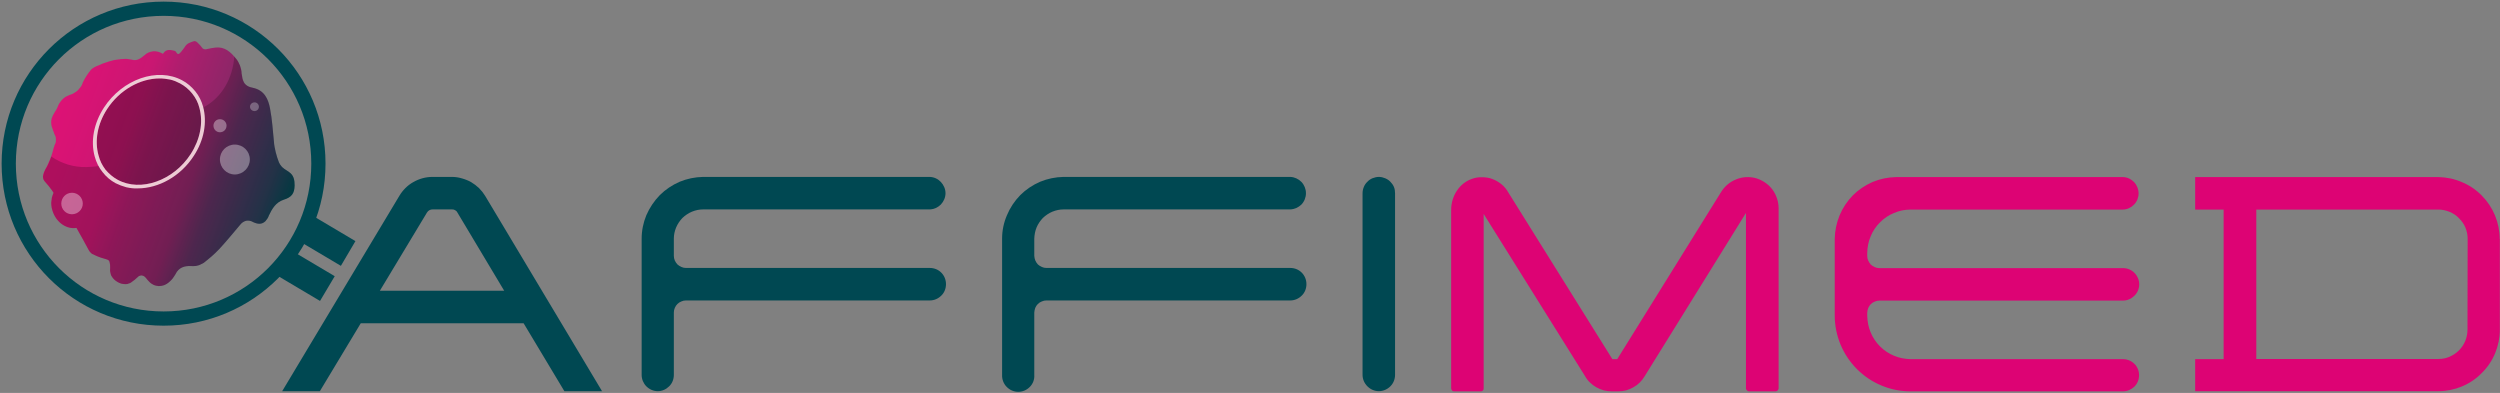 <svg version="1.2" xmlns="http://www.w3.org/2000/svg" viewBox="0 0 1546 243" width="1546" height="243">
	<rect x="0" y="0" width="1546" height="243" fill="#808080" stroke="none"/>
	<title>affimed_logo-svg</title>
	<defs>
		<linearGradient id="g1" x1="31.3" y1="75.2" x2="177.9" y2="128.6" gradientUnits="userSpaceOnUse">
			<stop offset="0" stop-color="#dd1275"/>
			<stop offset=".1" stop-color="#d81374"/>
			<stop offset=".3" stop-color="#c91772"/>
			<stop offset=".4" stop-color="#b01d6e"/>
			<stop offset=".6" stop-color="#8e2668"/>
			<stop offset=".7" stop-color="#613061"/>
			<stop offset=".9" stop-color="#2c3e59"/>
			<stop offset="1" stop-color="#024852"/>
		</linearGradient>
	</defs>
	<style>
		.s0 { fill: #dd0374 } 
		.s1 { fill: #004852 } 
		.s2 { fill: none;stroke: #004852;stroke-width: 8.8 } 
		.s3 { fill: url(#g1) } 
		.s4 { fill: #000000 } 
		.s5 { opacity: .5;fill: #ffffff } 
		.s6 { opacity: .4;fill: #ffffff } 
		.s7 { opacity: .3;fill: #000000 } 
		.s8 { fill: #ecccd4 } 
	</style>
	<g id="Ebene_2">
		<g id="Layer_2">
			<path id="Layer" fill-rule="evenodd" class="s0" d="m1099.9 128.8v111.4q0 0.3-0.2 0.6-0.1 0.4-0.4 0.6-0.2 0.3-0.6 0.4-0.3 0.2-0.7 0.2h-16.4q-0.4 0-0.7-0.2-0.4-0.1-0.6-0.4-0.3-0.2-0.4-0.6-0.2-0.3-0.2-0.6v-108.5l-62.6 100.9q-1.3 2.2-3 3.9-1.8 1.8-4 3-2.1 1.2-4.5 1.9-2.4 0.6-4.9 0.6h-4q-2.5 0-4.9-0.6-2.5-0.7-4.6-1.9-2.2-1.2-4-3-1.8-1.7-3-3.9l-62.7-100.3v107.9q0 0.4-0.1 0.7-0.1 0.3-0.4 0.6-0.2 0.2-0.6 0.4-0.3 0.1-0.7 0.1h-16.5q-0.3 0-0.7-0.1-0.3-0.2-0.5-0.4-0.3-0.3-0.4-0.6-0.2-0.3-0.2-0.7v-110.3c0-8.8 5.1-16.5 12.6-19.2 2.1-0.8 4.3-1.2 6.5-1.1 2.2 0 4.4 0.3 6.4 1.1 2.1 0.8 4 1.9 5.7 3.3 1.7 1.4 3.1 3.1 4.2 5.1l64.3 103h3l64.2-103.3c2.2-3.6 5.5-6.4 9.4-7.9 3.9-1.6 8.2-1.8 12.2-0.7 4 1.2 7.6 3.6 10.1 6.9 2.5 3.4 3.9 7.5 3.9 11.7zm81.6 0.8c-3.5 0-7 0.7-10.2 2.1-3.3 1.3-6.2 3.3-8.7 5.8-2.5 2.5-4.5 5.4-5.8 8.7-1.4 3.2-2 6.7-2.1 10.2v1.9q0 1.5 0.6 2.8 0.6 1.4 1.6 2.5 1.1 1 2.5 1.6 1.3 0.6 2.8 0.6h150.6c2.7 0 5.2 1 7.1 2.9 1.9 1.9 3 4.5 3 7.1 0 2.7-1.1 5.3-3 7.1-1.9 1.9-4.4 3-7.1 3h-150.6q-1.5 0-2.8 0.6-1.4 0.5-2.5 1.6-1 1-1.6 2.4-0.5 1.4-0.6 2.9v1.8c0.1 3.6 0.7 7 2.1 10.3 1.3 3.2 3.3 6.2 5.8 8.7 2.5 2.5 5.5 4.5 8.7 5.8 3.3 1.4 6.7 2 10.3 2.1h131.3c2.6 0 5.1 1 7 2.9 1.9 1.8 2.9 4.4 2.9 7 0 2.7-1 5.2-2.9 7.1-1.9 1.8-4.4 2.9-7 2.9h-131.5c-6.1 0-12.2-1.2-17.9-3.6-5.6-2.3-10.8-5.8-15.1-10.1-4.4-4.4-7.8-9.5-10.2-15.2-2.3-5.6-3.6-11.7-3.6-17.9v-47.5c0.1-5 1.1-9.9 3-14.5 1.9-4.6 4.7-8.8 8.2-12.4 3.5-3.5 7.7-6.3 12.3-8.3 4.6-1.9 9.5-2.9 14.5-3h140.3c2.6 0.1 5 1.2 6.8 3.1 1.8 1.9 2.8 4.4 2.8 7 0 2.6-1 5.1-2.8 6.9-1.8 1.9-4.2 3-6.8 3.1zm364.4 18v56.3c0 5-1 9.9-2.9 14.5-1.9 4.6-4.7 8.8-8.3 12.3-3.5 3.6-7.7 6.4-12.3 8.3-4.6 1.9-9.5 2.9-14.5 2.9h-150.4v-19.8h17.6v-92.5h-17.6v-20.1h150.4c5 0.1 9.9 1.1 14.5 3.1 4.6 1.9 8.8 4.7 12.3 8.3 3.5 3.5 6.3 7.7 8.2 12.3 1.9 4.6 2.9 9.5 2.9 14.5zm-19.9 0c0-2.4-0.5-4.7-1.4-6.9-0.9-2.2-2.3-4.1-4-5.8-1.6-1.7-3.6-3-5.8-3.9-2.2-0.9-4.5-1.4-6.9-1.4h-112.6v92.4h112.5c2.4 0 4.8-0.4 7-1.4 2.1-0.9 4.1-2.2 5.8-3.9 1.7-1.7 3-3.7 3.9-5.8 0.9-2.2 1.4-4.6 1.4-7z"/>
			<path id="Layer" fill-rule="evenodd" class="s1" d="m372.3 241.9h-23.3l-25.2-42h-100.7l-25.3 42h-23.3l72.4-120.7q1.6-2.7 3.8-4.9 2.2-2.2 4.9-3.7 2.8-1.6 5.8-2.4 3-0.8 6.1-0.8h12q3.1 0 6.1 0.9 3 0.8 5.7 2.3 2.7 1.6 4.9 3.7 2.2 2.2 3.8 4.8c0 0.1 72.3 120.8 72.3 120.8zm-89.4-110.4q-0.2-0.4-0.5-0.8-0.4-0.4-0.9-0.7-0.4-0.2-0.9-0.4-0.5-0.1-1-0.1h-12.1q-0.5 0-1 0.1-0.6 0.2-1 0.4-0.5 0.3-0.8 0.6-0.4 0.4-0.7 0.9l-29.1 48.3h76.9z"/>
			<path id="Layer" class="s1" d="m434.8 129.5h140.2c2.6-0.1 5-1.2 6.8-3 1.8-1.9 2.9-4.4 2.9-7 0-2.6-1.1-5.1-2.9-7-1.8-1.9-4.2-3-6.8-3.1h-140.2c-5 0.1-9.9 1.1-14.5 3-4.6 2-8.8 4.8-12.3 8.3-3.5 3.6-6.3 7.8-8.3 12.4-1.9 4.6-2.9 9.5-2.9 14.5v84.3c0 2.6 1.1 5.2 2.9 7 1.9 1.9 4.4 3 7.1 3 2.6 0 5.1-1.1 7-3 1.9-1.8 2.9-4.4 2.9-7v-38.6q0-1.5 0.6-2.9 0.6-1.4 1.6-2.4 1.1-1.1 2.5-1.6 1.3-0.6 2.8-0.6h150.8c2.7 0 5.2-1.1 7.1-3 1.9-1.8 2.9-4.4 2.9-7.1 0-2.6-1-5.2-2.9-7.1-1.9-1.9-4.4-2.9-7.1-2.9h-150.8q-1.5 0-2.8-0.6-1.4-0.6-2.5-1.6-1-1.1-1.6-2.4-0.6-1.4-0.6-2.9v-10.6c0-2.4 0.5-4.7 1.4-6.9 0.9-2.2 2.3-4.2 3.9-5.9 1.7-1.6 3.7-3 5.9-3.9 2.2-0.9 4.5-1.4 6.9-1.4z"/>
			<path id="Layer" class="s1" d="m657.7 129.5h140.2c2.6-0.1 5-1.2 6.9-3 1.8-1.9 2.8-4.4 2.8-7 0-2.6-1-5.1-2.8-7-1.9-1.9-4.3-3-6.9-3.1h-140.2c-5 0.1-9.9 1.1-14.5 3-4.6 2-8.8 4.8-12.3 8.3-3.5 3.6-6.3 7.8-8.2 12.4-2 4.6-3 9.5-3 14.5v84.3c-0.1 2.7 0.9 5.4 2.8 7.3 1.9 2 4.5 3.1 7.2 3.1 2.7 0 5.3-1.1 7.2-3.1 1.9-1.9 2.9-4.6 2.7-7.3v-38.6q0.1-1.5 0.6-2.9 0.6-1.4 1.6-2.4 1.1-1.1 2.5-1.6 1.3-0.6 2.8-0.6h150.8c2.7 0 5.2-1.1 7.1-3 1.9-1.8 2.9-4.4 2.9-7.1 0-2.6-1-5.2-2.9-7.1-1.9-1.9-4.4-2.9-7.1-2.9h-150.8q-1.5 0-2.8-0.6-1.4-0.6-2.5-1.6-1-1.1-1.6-2.5-0.5-1.3-0.6-2.8v-10.6c0.1-2.4 0.5-4.7 1.4-6.9 0.9-2.2 2.3-4.2 3.9-5.9 1.7-1.6 3.7-3 5.9-3.9 2.2-0.9 4.5-1.4 6.9-1.4z"/>
			<path id="Layer" class="s1" d="m852.7 109.4c-1.3 0-2.6 0.3-3.9 0.8-1.2 0.5-2.3 1.2-3.2 2.2-1 0.9-1.7 2-2.2 3.2-0.5 1.2-0.8 2.5-0.8 3.9v112.3c0 2.7 1.1 5.2 3 7.1 1.9 1.9 4.4 3 7.1 3 2.6 0 5.2-1.1 7.1-3 1.9-1.9 2.9-4.4 2.9-7.1v-112.3c0-1.4-0.2-2.7-0.7-3.9-0.5-1.2-1.3-2.3-2.2-3.2-0.9-1-2.1-1.7-3.3-2.2-1.2-0.5-2.5-0.8-3.8-0.8z"/>
			<path id="Layer" class="s2" d="m101.2 197c-53 0-95.8-42.8-95.8-95.8 0-53 42.8-95.8 95.8-95.8 52.9 0 95.7 42.8 95.7 95.8 0 53-42.8 95.8-95.7 95.8z"/>
			<path id="Layer" class="s1" d="m171.1 170.2l9.1-15.3 26.8 15.9-9.1 15.3z"/>
			<path id="Layer" class="s1" d="m184 148.5l9-15.3 26.8 15.9-9 15.3z"/>
		</g>
		<g id="Layer_1">
			<path id="Layer" class="s3" d="m178.8 106.4c-0.8-0.5-1.6-1.1-2.4-1.6q-0.7-0.4-1.2-0.9-0.6-0.4-1.1-1-0.5-0.6-0.9-1.2-0.4-0.6-0.7-1.3-0.6-1.6-1.1-3.1-0.5-1.6-0.9-3.2-0.4-1.6-0.7-3.3-0.3-1.6-0.4-3.3c-0.7-6.8-1.1-13.7-2.4-20.4-1.1-5.9-3.5-11.3-10.6-12.8-2.4-0.4-5.1-1.6-6-4.4q-0.2-0.6-0.4-1.1-0.1-0.6-0.2-1.1-0.1-0.6-0.2-1.2-0.1-0.5-0.2-1.1 0-1.3-0.3-2.5-0.3-1.2-0.7-2.4-0.5-1.2-1.1-2.3-0.6-1.1-1.4-2c-3.3-4.1-6.9-7.4-12.6-6.8q-0.7 0.1-1.4 0.2-0.7 0.1-1.3 0.2-0.7 0.1-1.4 0.3-0.7 0.1-1.4 0.3-0.4 0.1-0.8 0.1-0.4 0-0.8-0.1-0.4-0.1-0.8-0.4-0.3-0.3-0.5-0.6-0.3-0.5-0.7-0.9-0.4-0.4-0.7-0.8-0.4-0.4-0.8-0.8-0.4-0.4-0.8-0.8-0.2-0.1-0.4-0.3-0.2-0.1-0.4-0.2-0.2-0.1-0.4-0.1-0.3-0.1-0.5-0.1c-2.3 0.7-4.6 1.3-5.9 3.6q-0.4 0.5-0.7 1-0.3 0.4-0.7 0.9-0.3 0.5-0.7 0.9-0.4 0.5-0.8 0.9c-0.7 0.9-1.6 1-2.3-0.2q0-0.2-0.2-0.4-0.1-0.2-0.3-0.3-0.1-0.1-0.3-0.2-0.2-0.1-0.4-0.2c-2.5-0.6-5.2-1.2-6.9 1.6 0 0.1-0.2 0.1-0.4 0.2q-1.3-0.8-2.8-1.2-1.5-0.4-3-0.3-1.6 0.2-3 0.8-1.4 0.6-2.5 1.7c-2.2 1.8-4.6 3.7-7.7 2.7q-0.9-0.2-1.9-0.3-1-0.2-2-0.2-0.9 0-1.9 0.1-1 0-1.9 0.2-0.8 0-1.6 0.2-0.8 0.1-1.6 0.2-0.7 0.2-1.5 0.4-0.8 0.2-1.5 0.4-1.1 0.3-2.1 0.7-1 0.4-2.1 0.7-1 0.4-2 0.9-1 0.4-2 0.8-0.5 0.3-1 0.5-0.5 0.3-1 0.6-0.4 0.4-0.9 0.7-0.4 0.4-0.7 0.8-0.7 0.9-1.3 1.7-0.7 0.9-1.2 1.8-0.6 0.9-1.1 1.8-0.5 1-1 1.9-0.4 1.4-1.2 2.7-0.9 1.2-1.9 2.3-1.1 1-2.4 1.7-1.3 0.8-2.7 1.2l-0.5 0.2q-1 0.4-1.9 0.9-1 0.6-1.8 1.4-0.8 0.7-1.4 1.6-0.7 0.8-1.2 1.8-0.3 0.7-0.6 1.4-0.4 0.8-0.7 1.5-0.4 0.6-0.8 1.3-0.4 0.7-0.8 1.4-0.7 1-1.1 2.2-0.5 1.1-0.6 2.4-0.1 1.2 0.1 2.5 0.2 1.2 0.7 2.3 0.2 0.5 0.3 1 0.2 0.5 0.4 0.9 0.2 0.5 0.3 1 0.2 0.5 0.4 0.9 0.4 0.7 0.6 1.5 0.1 0.7 0.1 1.5 0 0.8-0.1 1.5-0.2 0.8-0.6 1.5-0.1 0.2-0.2 0.5-0.1 0.2-0.1 0.5-0.1 0.3-0.2 0.5-0.1 0.3-0.2 0.6-0.4 1.7-0.9 3.3-0.5 1.7-1.2 3.4-0.6 1.6-1.4 3.2-0.7 1.6-1.6 3.1-0.2 0.4-0.4 0.9-0.2 0.4-0.4 0.8-0.2 0.5-0.3 0.9-0.1 0.5-0.3 0.9-0.1 0.6-0.1 1.1-0.1 0.6 0.1 1.2 0.1 0.5 0.4 1 0.2 0.5 0.6 0.9c1.5 1.6 3 3.5 4.3 5.3q0.2 0.2 0.3 0.4 0.2 0.2 0.3 0.5 0.2 0.2 0.3 0.4 0.1 0.2 0.2 0.5-0.6 1.4-1 2.9-0.3 1.6-0.4 3.1 0 1.6 0.3 3.2 0.3 1.5 0.9 3c2.5 6.5 8.7 10.4 14.4 9.4 2.6 4.4 4.9 8.9 7.4 13.4q0.2 0.4 0.4 0.7 0.2 0.4 0.5 0.7 0.3 0.3 0.6 0.6 0.3 0.3 0.6 0.6 0.9 0.4 1.9 0.9 0.9 0.4 1.8 0.8 1 0.3 1.9 0.7 1 0.3 2 0.6c3 0.9 3.3 0.8 3.7 3.9 0.1 0.9 0 1.9 0 2.9q0 0.4 0 0.9 0.1 0.5 0.2 1 0.1 0.4 0.2 0.9 0.1 0.4 0.3 0.9 0.7 1.2 1.6 2.2 1 1 2.2 1.7 1.2 0.7 2.5 1.1 1.4 0.3 2.7 0.3 0.5-0.1 1-0.1 0.4-0.1 0.8-0.3 0.5-0.1 0.9-0.3 0.4-0.2 0.8-0.5 0.5-0.3 0.9-0.7 0.5-0.4 1-0.7 0.4-0.4 0.9-0.8 0.4-0.4 0.9-0.8 0.5-0.6 1.2-0.9 0.7-0.3 1.4-0.3 0.8 0.1 1.5 0.5 0.6 0.4 1.1 1c0.7 0.8 1.3 1.7 2 2.3 0.8 0.9 1.7 1.5 2.7 2 1.1 0.5 2.2 0.7 3.3 0.8 1.2 0 2.3-0.2 3.4-0.6 1-0.4 2-1 2.8-1.7q0.7-0.6 1.2-1.1 0.6-0.6 1.1-1.2 0.5-0.6 0.9-1.3 0.5-0.7 0.9-1.4c2-4.3 5.7-5.3 9.8-5.1q1 0.1 2 0 1 0 1.9-0.3 1-0.2 1.9-0.7 0.9-0.4 1.8-0.9 1.3-1 2.5-2 1.3-1 2.5-2.1 1.2-1.1 2.4-2.2 1.1-1.1 2.3-2.3c4.5-4.9 8.7-10 13-15.1q0.7-0.9 1.6-1.5 0.9-0.6 2-0.9 1.1-0.2 2.2 0 1.1 0.2 2.1 0.8c2.7 1.3 5.4 1.7 7.7-0.6q0.4-0.4 0.6-0.8 0.3-0.4 0.6-0.8 0.3-0.5 0.5-0.9 0.2-0.5 0.4-1c2-4.2 4.3-8.1 9.1-9.7 4.9-1.5 6.7-3.8 6.8-8.8 0-3.1-0.4-6.3-3.4-8.3z"/>
			<g id="Layer" style="opacity: .2">
				<path id="Layer" class="s4" d="m178.8 106.4c-0.8-0.5-1.6-1.1-2.4-1.6q-0.7-0.4-1.2-0.9-0.6-0.4-1.1-1-0.5-0.6-0.9-1.2-0.4-0.6-0.7-1.3-0.6-1.6-1.1-3.1-0.5-1.6-0.9-3.2-0.4-1.6-0.7-3.3-0.3-1.6-0.4-3.3c-0.7-6.8-1.1-13.7-2.4-20.4-1.1-5.9-3.5-11.3-10.6-12.8-2.4-0.4-5.1-1.6-6-4.4q-0.2-0.6-0.4-1.1-0.1-0.6-0.2-1.1-0.1-0.6-0.2-1.2-0.1-0.5-0.2-1.1 0-1.3-0.3-2.5-0.3-1.2-0.7-2.4-0.5-1.2-1.1-2.3-0.6-1.1-1.4-2l-1-1.3c-0.9 13.1-7.5 25.9-20.1 32 5.7 22.8-16.3 49.3-39.3 48.5-12-0.4-17.9-6.1-24.1-12.8q-1 0.1-1.9 0.3-1 0.1-2 0.2-1 0.1-2 0.1-1 0.1-2 0.1-2.9 0.1-5.8-0.3-2.8-0.4-5.6-1.2-2.8-0.9-5.4-2.1-2.6-1.3-5-2.9-0.3 1-0.7 2-0.4 1-0.8 2-0.4 0.9-0.9 1.9-0.5 0.9-1.1 1.9-0.2 0.4-0.4 0.8-0.2 0.4-0.4 0.9-0.1 0.4-0.3 0.9-0.1 0.4-0.2 0.9-0.2 0.5-0.3 1 0 0.6 0.1 1.1 0.1 0.6 0.4 1.1 0.3 0.5 0.6 0.9c1.5 1.6 3 3.5 4.3 5.3q0.2 0.2 0.3 0.4 0.2 0.2 0.3 0.5 0.2 0.2 0.3 0.4 0.1 0.2 0.2 0.5-0.6 1.4-1 2.9-0.3 1.6-0.4 3.1 0 1.6 0.3 3.2 0.3 1.5 0.9 3c2.5 6.5 8.7 10.4 14.4 9.4 2.6 4.4 4.9 8.9 7.4 13.4q0.2 0.4 0.4 0.7 0.2 0.4 0.5 0.7 0.3 0.3 0.6 0.6 0.3 0.3 0.6 0.6 0.9 0.4 1.9 0.9 0.9 0.4 1.8 0.8 1 0.3 1.9 0.7 1 0.3 2 0.6c3 0.9 3.3 0.8 3.7 3.9 0.1 0.9 0 1.9 0 2.9q0 0.4 0 0.9 0.1 0.5 0.2 1 0.1 0.4 0.2 0.9 0.1 0.4 0.3 0.9 0.7 1.2 1.6 2.2 1 1 2.2 1.7 1.2 0.7 2.5 1.1 1.4 0.3 2.7 0.3 0.5-0.1 1-0.1 0.4-0.1 0.8-0.3 0.5-0.1 0.9-0.3 0.4-0.2 0.8-0.5 0.5-0.3 0.9-0.7 0.5-0.4 1-0.7 0.4-0.4 0.9-0.8 0.4-0.4 0.9-0.8 0.5-0.6 1.2-0.9 0.7-0.3 1.4-0.3 0.8 0.1 1.5 0.5 0.6 0.4 1.1 1c0.7 0.8 1.3 1.7 2 2.3 0.8 0.9 1.7 1.5 2.7 2 1.1 0.5 2.2 0.7 3.3 0.8 1.2 0 2.3-0.2 3.4-0.6 1-0.4 2-1 2.8-1.7q0.7-0.6 1.2-1.1 0.6-0.6 1.1-1.2 0.5-0.6 0.9-1.3 0.5-0.7 0.9-1.4c2-4.3 5.7-5.3 9.8-5.1q1 0.1 2 0 1 0 1.9-0.3 1-0.2 1.9-0.7 0.9-0.4 1.8-0.9 1.3-1 2.5-2 1.3-1 2.5-2.1 1.2-1.1 2.4-2.2 1.1-1.1 2.3-2.3c4.5-4.9 8.7-10 13-15.1q0.7-0.9 1.6-1.5 0.9-0.6 2-0.9 1.1-0.2 2.2 0 1.1 0.2 2.1 0.8c2.7 1.3 5.4 1.7 7.7-0.6q0.4-0.4 0.6-0.8 0.3-0.4 0.6-0.8 0.3-0.5 0.5-0.9 0.2-0.5 0.4-1c2-4.2 4.3-8.1 9.1-9.7 4.9-1.5 6.7-3.8 6.8-8.8 0-3.1-0.4-6.3-3.4-8.3z"/>
			</g>
			<g id="Layer" style="opacity: .7">
				<path id="Layer" class="s5" d="m44.5 132.5c-3.7 0-6.6-3-6.6-6.6 0-3.7 2.9-6.7 6.6-6.7 3.7 0 6.7 3 6.7 6.7 0 3.6-3 6.6-6.7 6.6z"/>
				<path id="Layer" class="s5" d="m136 81.8c-2.2 0-4-1.8-4-4.1 0-2.2 1.8-4 4-4 2.3 0 4.1 1.8 4.1 4 0 2.3-1.8 4.1-4.1 4.1z"/>
				<path id="Layer" class="s5" d="m145.2 107.9c-5.1 0-9.2-4.2-9.2-9.3 0-5.1 4.1-9.2 9.2-9.2 5.1 0 9.3 4.1 9.3 9.2 0 5.1-4.2 9.3-9.3 9.3z"/>
				<path id="Layer" class="s6" d="m157.4 68.7c-1.5 0-2.8-1.2-2.8-2.7 0-1.5 1.3-2.7 2.8-2.7 1.5 0 2.7 1.2 2.7 2.7 0 1.5-1.2 2.7-2.7 2.7z"/>
			</g>
			<path id="Layer" class="s7" d="m98.7 48.5c-11.9 0-24.7 7-32.5 19-5.9 9.1-7.8 19.5-5.3 28.5q0.6 2.4 1.7 4.7 1.1 2.2 2.6 4.2 1.6 1.9 3.5 3.5 1.9 1.6 4.1 2.8c14.2 7.7 34.5 0.5 45.1-15.9 5.9-9.1 7.9-19.5 5.4-28.6q-0.6-2.4-1.7-4.6-1.1-2.2-2.7-4.2-1.5-1.9-3.4-3.5-1.9-1.6-4.1-2.8-1.5-0.8-3-1.4-1.5-0.6-3.2-1-1.6-0.3-3.2-0.5-1.6-0.2-3.3-0.2z"/>
			<path id="Layer" fill-rule="evenodd" class="s8" d="m102 48.7q1.6 0.2 3.2 0.5 1.7 0.4 3.2 1 1.5 0.6 3 1.4 2.2 1.2 4.1 2.8 1.9 1.6 3.4 3.5 1.6 2 2.7 4.2 1.1 2.2 1.7 4.6c2.5 9.1 0.5 19.5-5.4 28.6-10.6 16.4-30.9 23.6-45.1 15.9q-2.2-1.2-4.1-2.8-1.9-1.6-3.5-3.5-1.5-2-2.6-4.2-1.1-2.3-1.7-4.7c-2.5-9-0.6-19.4 5.3-28.5 7.8-12 20.6-19 32.5-19q1.7 0 3.3 0.2zm23.6 17.3q-0.7-2.6-1.9-5-1.2-2.4-2.9-4.5-1.7-2.1-3.7-3.8-2.1-1.8-4.4-3c-15.3-8.3-37-0.7-48.4 16.8-6.3 9.7-8.4 20.8-5.7 30.4q0.7 2.6 1.9 5 1.2 2.4 2.9 4.5 1.6 2.1 3.7 3.9 2 1.7 4.4 3 1.6 0.8 3.2 1.4 1.7 0.6 3.4 1.1 1.8 0.4 3.6 0.6 1.7 0.2 3.5 0.1c12.8 0 26.5-7.4 34.7-20.2 6.3-9.6 8.3-20.7 5.7-30.3z"/>
		</g>
	</g>
</svg>